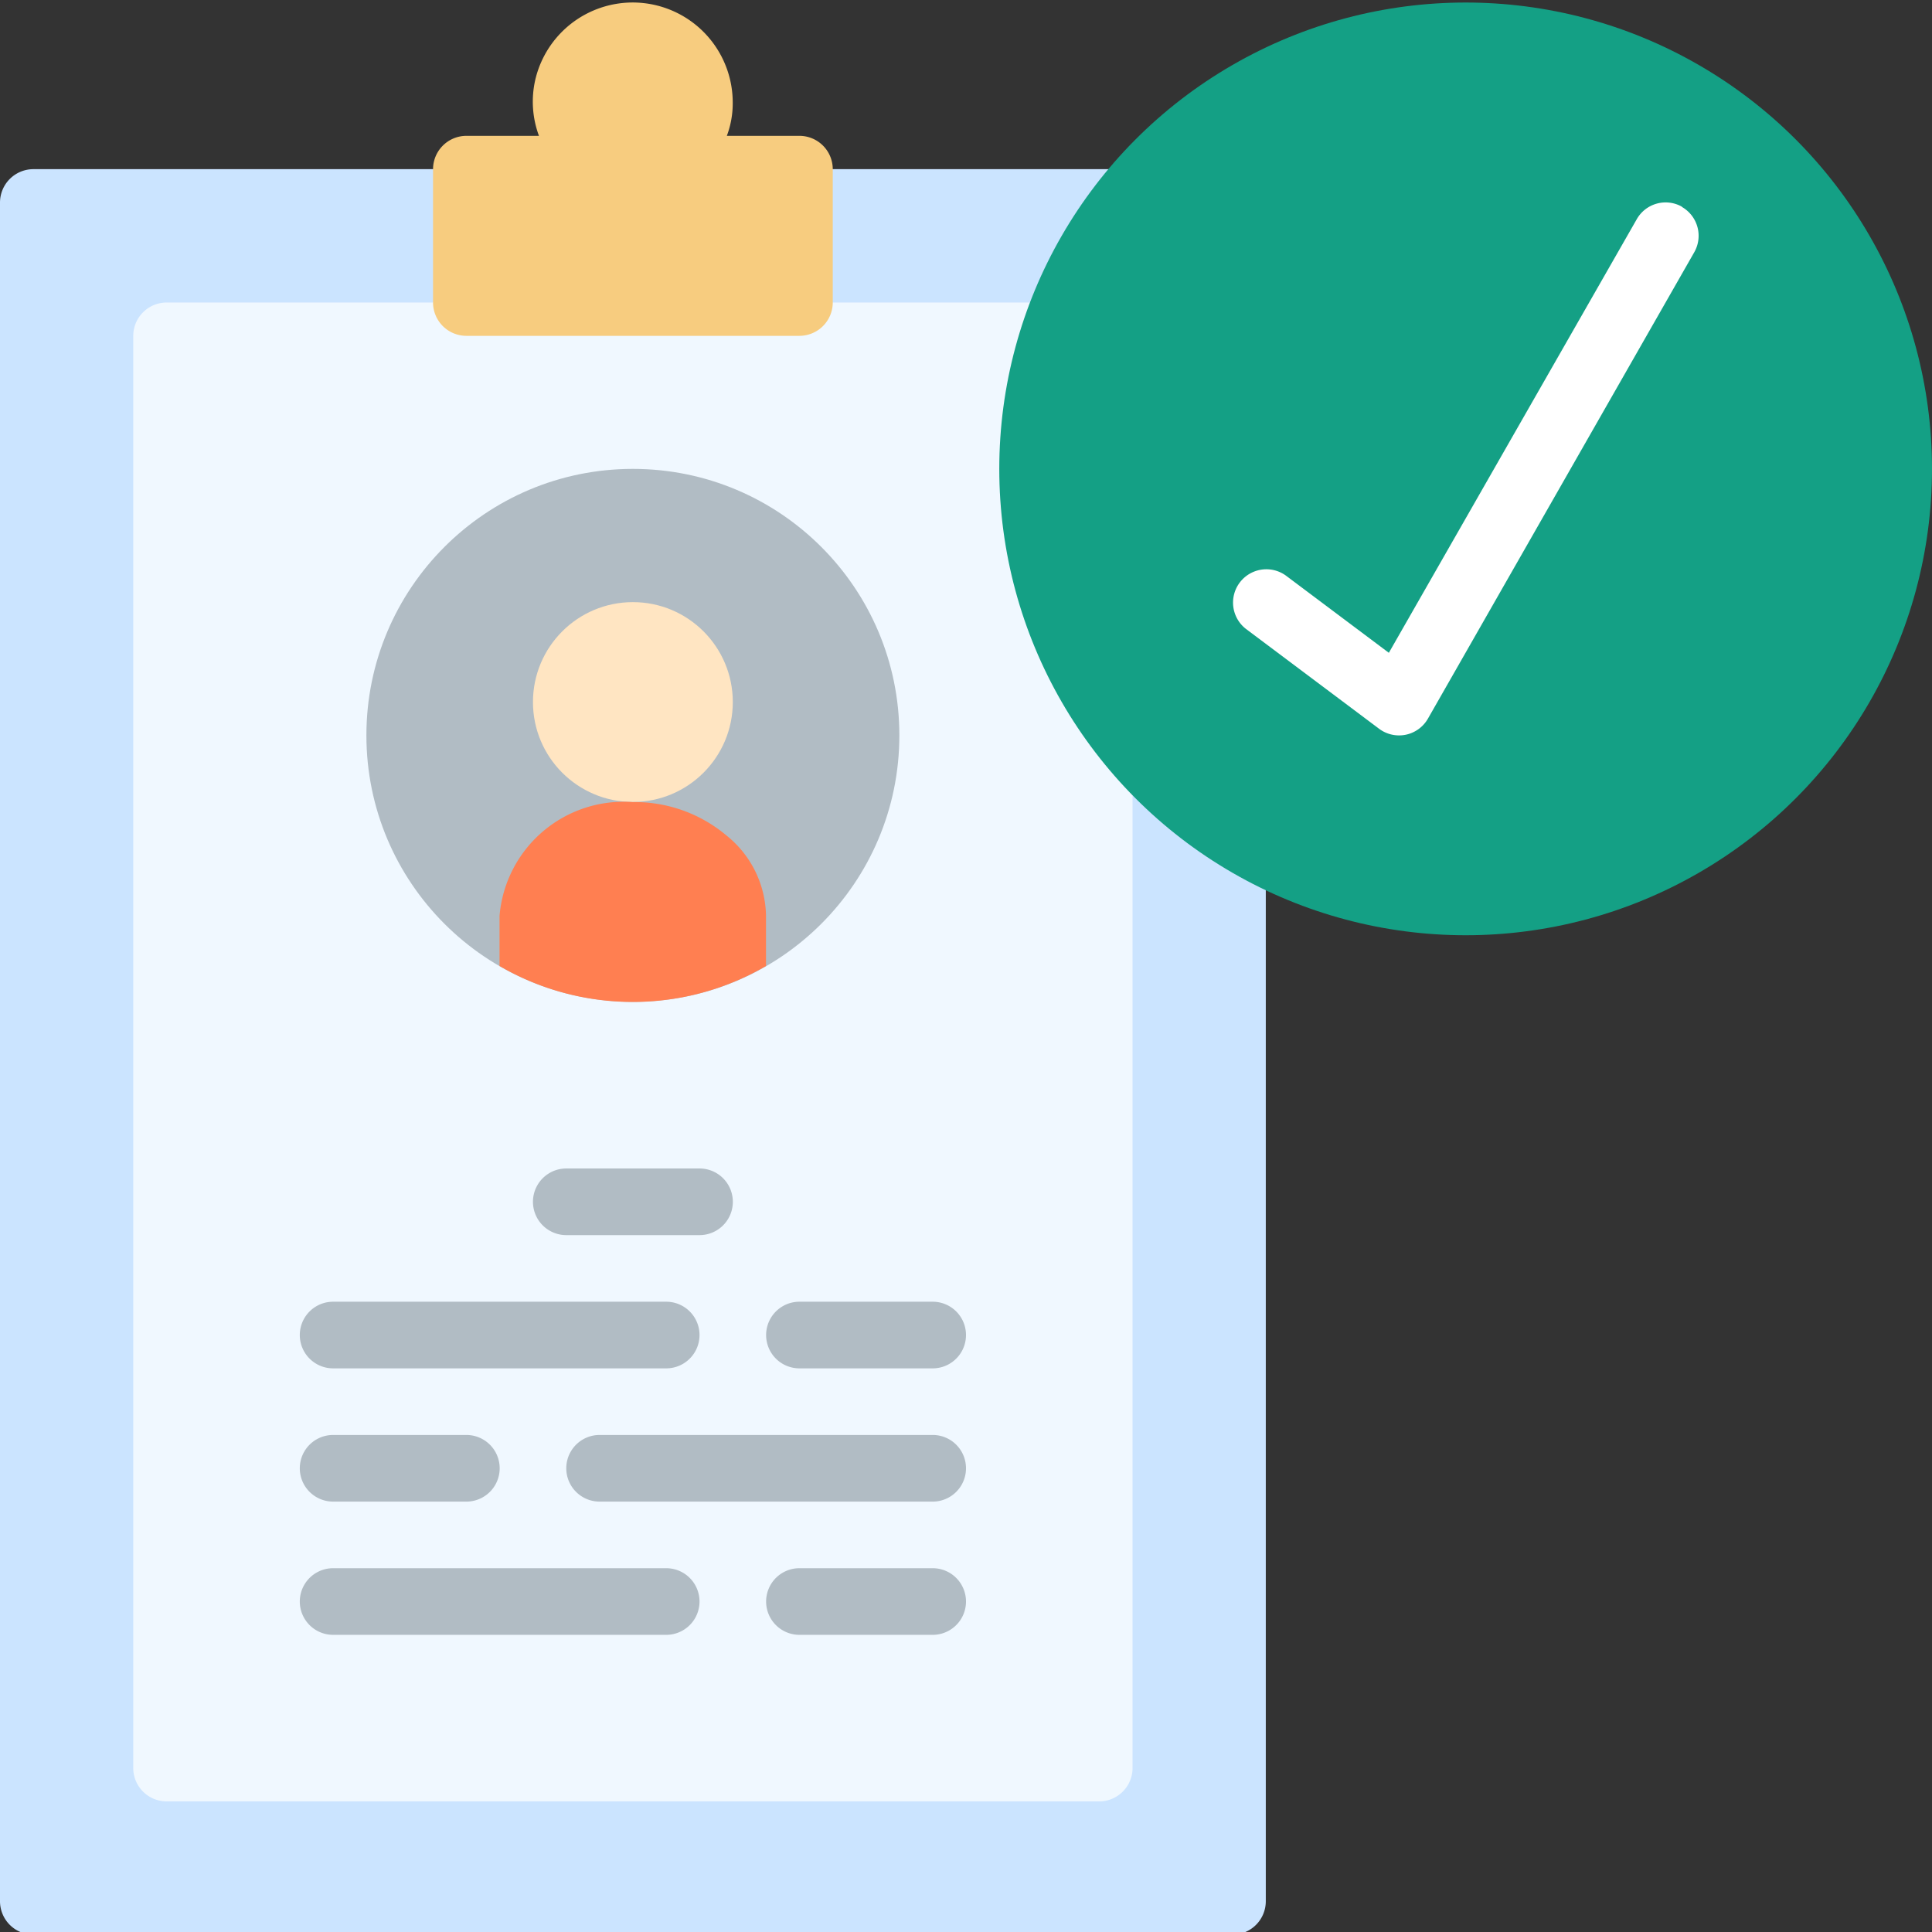<svg id="Layer_1" data-name="Layer 1" xmlns="http://www.w3.org/2000/svg" viewBox="0 0 512 512"><rect x="0" y="0" width="512" height="512" fill="#333333" stroke="none"/><defs><style>.cls-1{fill:#cbe4ff;}.cls-2{fill:#f0f8ff;}.cls-3{fill:#b1bcc4;}.cls-4{fill:#ffe5c2;}.cls-5{fill:#ff7f51;}.cls-6{fill:#f7cc7f;}.cls-7{fill:#14a085;}.cls-8{fill:#fff;}</style></defs><path class="cls-1" d="M335.45,183.34V53.66a8.86,8.86,0,0,0-8.83-8.83H8.83A8.86,8.86,0,0,0,0,53.66V503.87a8.86,8.86,0,0,0,8.83,8.83H326.62a8.86,8.86,0,0,0,8.83-8.83V183.34Z"/><path class="cls-2" d="M300.14,204.17V89a8.86,8.86,0,0,0-8.83-8.83H44.14A8.86,8.86,0,0,0,35.31,89V468.56a8.86,8.86,0,0,0,8.83,8.83H291.31a8.86,8.86,0,0,0,8.83-8.83Z"/><circle class="cls-3" cx="167.72" cy="194.88" r="70.62"/><circle class="cls-4" cx="167.72" cy="186.05" r="26.48"/><path class="cls-5" d="M203,242.75V256a70.16,70.16,0,0,1-70.62,0V242.75a33,33,0,0,1,35.31-30.19,37.77,37.77,0,0,1,24.9,8.91A27.8,27.8,0,0,1,203,242.75Z"/><path class="cls-6" d="M220.69,44.84V80.15A8.85,8.85,0,0,1,211.86,89H123.59a8.84,8.84,0,0,1-8.83-8.82V44.84A8.85,8.85,0,0,1,123.59,36h19.24a26,26,0,0,1-1-14.75,26.51,26.51,0,0,1,52.35,5.92A24.46,24.46,0,0,1,192.62,36h19.24A8.84,8.84,0,0,1,220.69,44.84Z"/><path class="cls-3" d="M150.07,327.32h35.31a8.83,8.83,0,1,0,0-17.66H150.07a8.83,8.83,0,1,0,0,17.66Z"/><path class="cls-3" d="M88.28,362.63h88.27a8.83,8.83,0,0,0,0-17.66H88.28a8.83,8.83,0,0,0,0,17.66Z"/><path class="cls-3" d="M211.86,362.63h35.31a8.83,8.83,0,1,0,0-17.66H211.86a8.83,8.83,0,0,0,0,17.66Z"/><path class="cls-3" d="M176.55,415.59H88.28a8.83,8.83,0,1,0,0,17.66h88.27a8.83,8.83,0,0,0,0-17.66Z"/><path class="cls-3" d="M247.17,415.59H211.86a8.83,8.83,0,0,0,0,17.66h35.31a8.83,8.83,0,0,0,0-17.66Z"/><path class="cls-3" d="M247.17,380.28H158.9a8.83,8.83,0,1,0,0,17.66h88.27a8.83,8.83,0,0,0,0-17.66Z"/><path class="cls-3" d="M88.28,397.94h35.31a8.83,8.83,0,0,0,0-17.66H88.28a8.83,8.83,0,1,0,0,17.66Z"/><circle class="cls-7" cx="388.41" cy="124.26" r="123.59"/><path class="cls-8" d="M445.76,54.8a8.79,8.79,0,0,0-12,3.29L368.06,173l-27.31-20.48a8.83,8.83,0,0,0-10.6,14.12l35.31,26.48a8.82,8.82,0,0,0,5.3,1.77,9,9,0,0,0,1.79-.18,8.83,8.83,0,0,0,5.87-4.27L449,66.84a8.81,8.81,0,0,0-3.28-12Z"/></svg>